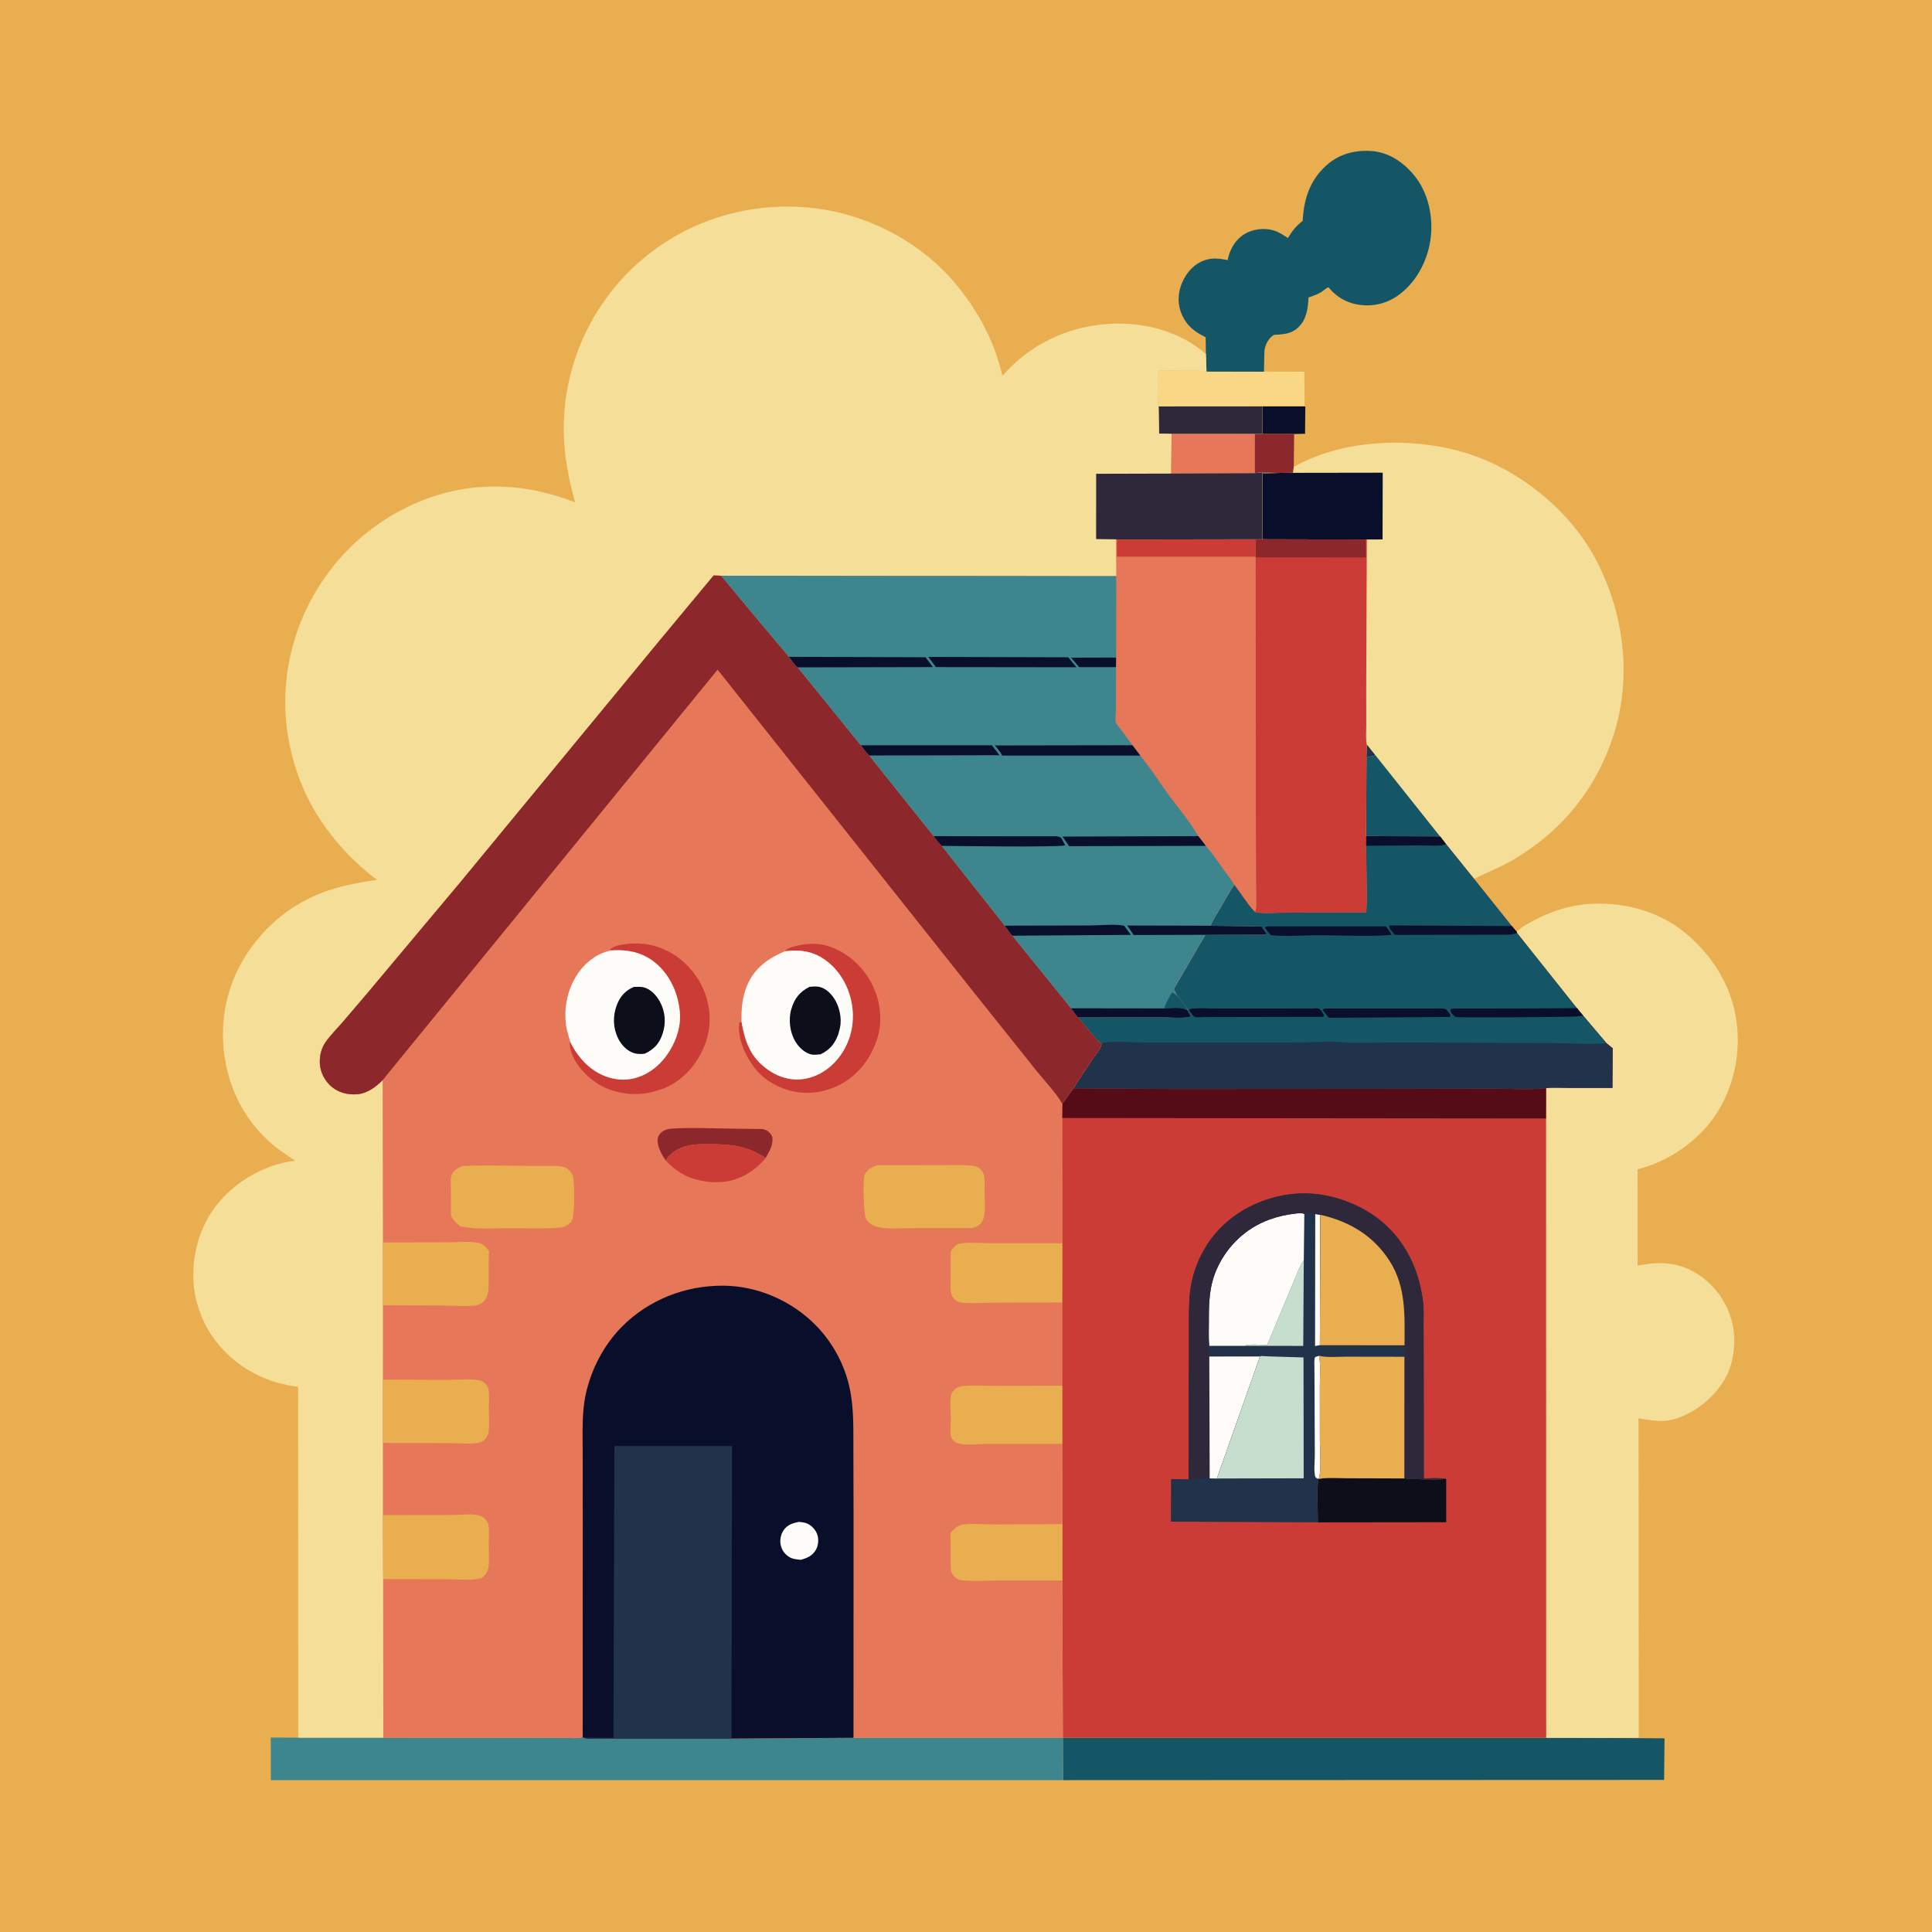 <svg version="1.1" xmlns="http://www.w3.org/2000/svg" style="display: block;" viewBox="0 0 2048 2048" width="1024" height="1024">
<path transform="translate(0,0)" fill="rgb(233,174,80)" d="M 0 -0 L 2048 0 L 2048 2048 L -0 2048 L 0 -0 z"/>
<path transform="translate(0,0)" fill="rgb(9,15,43)" d="M 1337.95 430.925 L 1383.69 430.908 L 1383.41 459.825 L 1371.85 460.044 L 1338.08 459.969 L 1337.95 430.925 z"/>
<path transform="translate(0,0)" fill="rgb(140,40,44)" d="M 1338.08 459.969 L 1371.85 460.044 L 1371.46 494.892 L 1370.74 501.232 L 1354.82 501.393 C 1347.34 501.402 1337.37 500.133 1330.2 501.651 L 1330.24 460.054 L 1338.08 459.969 z"/>
<path transform="translate(0,0)" fill="rgb(250,215,132)" d="M 1228.08 430.827 C 1226.88 427.399 1227.8 423.732 1227.82 420.165 L 1227.78 392.726 L 1260.02 392.996 C 1266.32 393.013 1272.74 392.663 1278.94 393.894 L 1339.05 394.023 L 1339.83 393.886 L 1382.67 393.979 L 1382.92 430.004 L 1338.32 430.1 L 1324.49 430.776 L 1337.95 430.925 L 1338.08 459.969 L 1330.24 460.054 L 1241.93 459.968 L 1228.66 459.609 L 1228.19 431.965 L 1228.08 430.827 z"/>
<path transform="translate(0,0)" fill="rgb(47,40,58)" d="M 1324.49 430.776 L 1337.95 430.925 L 1338.08 459.969 L 1330.24 460.054 L 1241.93 459.968 L 1228.66 459.609 L 1228.19 431.965 L 1228.08 430.827 L 1324.49 430.776 z"/>
<path transform="translate(0,0)" fill="rgb(21,86,102)" d="M 1638.95 1842.14 L 1698.91 1842.32 L 1764.48 1842.69 L 1764.02 1886.79 L 1126.89 1887.03 L 1126.67 1842.06 L 1638.95 1842.14 z"/>
<path transform="translate(0,0)" fill="rgb(21,86,102)" d="M 1278.32 375.314 L 1278.05 357.505 C 1265.32 351.329 1256.48 343.995 1251.61 330.328 C 1247.67 319.235 1249.14 307.221 1254.37 296.839 C 1259.12 287.421 1266.67 279.377 1276.84 275.89 C 1285.21 273.019 1292.87 274.052 1301.33 275.678 L 1301.65 274.243 C 1304.08 263.741 1309.54 254.12 1318.94 248.292 C 1327.56 242.944 1339.63 241.274 1349.45 244.076 C 1355.28 245.739 1360.3 248.918 1365.21 252.366 C 1369.63 245.079 1373.96 239.301 1380.88 234.173 C 1382.11 211.008 1388.4 191.032 1406.15 175.2 C 1419.66 163.157 1436.22 158.832 1454 160.104 C 1472.1 161.399 1487.31 171.772 1498.65 185.339 C 1513.68 203.318 1519.26 228.385 1516.69 251.282 C 1514.13 274.118 1502.94 296.837 1484.73 311.163 C 1472.38 320.887 1457.6 325.203 1441.96 323.253 C 1430.62 321.839 1420.7 317.259 1412.58 309.232 C 1411.42 308.094 1408.32 304.581 1408.06 304.633 C 1406.25 305.008 1401.94 308.921 1400 310.014 C 1395.96 312.295 1391.45 313.82 1387.08 315.337 C 1386.55 326.592 1385.11 338.468 1376.49 346.743 C 1370.03 352.941 1364.01 353.915 1355.5 354.703 C 1354.56 354.789 1350.87 354.755 1350.18 355.164 C 1344.47 358.537 1340.68 366.253 1340.32 372.559 L 1339.83 393.886 L 1339.05 394.023 L 1278.94 393.894 L 1278.32 375.314 z"/>
<path transform="translate(0,0)" fill="rgb(62,134,142)" d="M 406.335 1842.01 L 554.938 1842.1 L 598.948 1842.19 C 604.514 1842.19 612.454 1843.27 617.654 1841.23 L 618.207 1841.99 C 622.611 1843.63 628.101 1842.97 632.768 1842.96 L 662.084 1842.92 L 775.415 1842.95 L 904.743 1842.13 L 1126.67 1842.06 L 1126.89 1887.03 L 287.1 1887.05 L 287.011 1841.86 L 316.099 1841.99 L 406.335 1842.01 z"/>
<path transform="translate(0,0)" fill="rgb(244,222,152)" d="M 1607.74 987.721 C 1611.76 983.426 1616.84 980.788 1621.9 977.909 C 1641.85 966.553 1664.94 958.963 1688 958.044 C 1727.19 956.483 1764.8 968.044 1793.73 995.292 C 1823.06 1022.92 1840.95 1057.44 1842.06 1098.4 C 1843.05 1134.87 1830.65 1171.85 1805.25 1198.58 C 1786.71 1218.1 1762.18 1233.01 1735.93 1239.45 L 1736 1341.7 C 1758.69 1336.84 1779.85 1337.71 1799.93 1350.83 C 1817 1361.98 1829.32 1378.48 1835.05 1398 L 1835.54 1399.66 C 1841 1418.44 1838.69 1443.61 1829.01 1460.79 C 1817.39 1481.41 1796.02 1498.87 1772.92 1504.82 C 1760.3 1508.07 1749.41 1505.25 1736.94 1503.44 L 1737.14 1842.11 L 1698.91 1842.32 L 1638.95 1842.14 L 1638.82 1185.63 L 1638.9 1153.47 C 1646.68 1152.58 1655.25 1153.26 1663.13 1153.26 L 1709.28 1153.26 L 1709.55 1111.2 L 1702.84 1105.77 L 1678.32 1076.85 L 1671.38 1068.47 L 1608.13 989.017 L 1607.74 987.721 z"/>
<path transform="translate(0,0)" fill="rgb(244,222,152)" d="M 1371.46 494.892 C 1423.11 465.805 1493.45 463.003 1549.71 478.94 C 1606.78 495.109 1661.38 538.033 1690 590.082 C 1720.42 645.437 1730.09 713.462 1711.89 774.436 C 1693.11 837.374 1652.66 885.58 1594.94 916.484 L 1562.49 931.545 L 1532.87 894.808 L 1526.64 886.821 L 1448.17 886.243 L 1448.18 896.559 L 1449.13 953.346 L 1448.34 967.25 L 1362.53 967.521 C 1352.73 967.498 1340.04 968.948 1330.54 966.882 L 1329.81 966.313 C 1321.84 957.968 1315.55 947.162 1308.42 938.002 C 1305.12 932.147 1300.35 926.405 1296.42 920.896 C 1290.58 912.693 1284.92 904.253 1278.28 896.666 L 1270.21 886.294 C 1261.6 871.229 1249.46 857.129 1239.18 843.079 C 1228.97 829.124 1219.65 814.376 1208.74 800.962 L 1200.45 789.967 L 1187.46 772.298 C 1186.4 770.859 1183.27 767.534 1182.8 765.989 C 1181.97 763.292 1182.93 755.973 1182.94 752.895 L 1183 707.159 L 1183.05 697.02 L 1183.29 610.769 L 1183.07 571.695 L 1183.99 571.903 L 1331.28 571.666 L 1338.03 571.654 L 1338.08 501.68 L 1354.82 501.393 L 1370.74 501.232 L 1371.46 494.892 z"/>
<path transform="translate(0,0)" fill="rgb(32,51,74)" d="M 1448.8 789.11 L 1458.03 800.648 L 1448.5 802.889 L 1448.8 789.11 z"/>
<path transform="translate(0,0)" fill="rgb(21,86,102)" d="M 1458.03 800.648 L 1526.64 886.821 L 1448.17 886.243 L 1448.5 802.889 L 1458.03 800.648 z"/>
<path transform="translate(0,0)" fill="rgb(9,15,43)" d="M 1370.74 501.232 L 1465.73 501.089 L 1465.57 571.818 L 1448.87 571.864 L 1447.84 571.928 L 1338.03 571.654 L 1338.08 501.68 L 1354.82 501.393 L 1370.74 501.232 z"/>
<path transform="translate(0,0)" fill="rgb(202,60,53)" d="M 1331.28 571.666 L 1338.03 571.654 L 1447.84 571.928 L 1448.87 571.864 L 1448.23 730.514 L 1448.28 768.897 C 1448.3 775.441 1447.6 782.723 1448.8 789.11 L 1448.5 802.889 L 1448.17 886.243 L 1448.18 896.559 L 1449.13 953.346 L 1448.34 967.25 L 1362.53 967.521 C 1352.73 967.498 1340.04 968.948 1330.54 966.882 L 1329.81 966.313 C 1321.84 957.968 1315.55 947.162 1308.42 938.002 C 1305.12 932.147 1300.35 926.405 1296.42 920.896 C 1290.58 912.693 1284.92 904.253 1278.28 896.666 L 1270.21 886.294 C 1261.6 871.229 1249.46 857.129 1239.18 843.079 C 1228.97 829.124 1219.65 814.376 1208.74 800.962 L 1200.45 789.967 L 1187.46 772.298 C 1186.4 770.859 1183.27 767.534 1182.8 765.989 C 1181.97 763.292 1182.93 755.973 1182.94 752.895 L 1183 707.159 L 1183.05 697.02 L 1183.29 610.769 L 1183.07 571.695 L 1183.99 571.903 L 1331.28 571.666 z"/>
<path transform="translate(0,0)" fill="rgb(140,40,44)" d="M 1331.28 571.666 L 1338.03 571.654 L 1447.84 571.928 L 1447.96 590.917 L 1331.08 590.829 L 1330.96 590.126 L 1331.28 571.666 z"/>
<path transform="translate(0,0)" fill="rgb(230,120,89)" d="M 1183.99 571.903 L 1331.28 571.666 L 1330.96 590.126 L 1331.08 590.829 L 1331.21 859.315 L 1331.53 929.403 L 1331.73 952.502 C 1331.77 957.439 1332.23 962.173 1330.54 966.882 L 1329.81 966.313 C 1321.84 957.968 1315.55 947.162 1308.42 938.002 C 1305.12 932.147 1300.35 926.405 1296.42 920.896 C 1290.58 912.693 1284.92 904.253 1278.28 896.666 L 1270.21 886.294 C 1261.6 871.229 1249.46 857.129 1239.18 843.079 C 1228.97 829.124 1219.65 814.376 1208.74 800.962 L 1200.45 789.967 L 1187.46 772.298 C 1186.4 770.859 1183.27 767.534 1182.8 765.989 C 1181.97 763.292 1182.93 755.973 1182.94 752.895 L 1183 707.159 L 1183.05 697.02 L 1183.29 610.769 L 1183.07 571.695 L 1183.99 571.903 z"/>
<path transform="translate(0,0)" fill="rgb(202,60,53)" d="M 1183.99 571.903 L 1331.28 571.666 L 1330.96 590.126 L 1183.91 590.1 L 1183.99 571.903 z"/>
<path transform="translate(0,0)" fill="rgb(244,222,152)" d="M 316.099 1841.99 L 316.025 1470.05 C 300.886 1468.23 286.737 1464.39 273.019 1457.64 C 244.483 1443.61 221.453 1419.45 211.237 1389 L 210.652 1387.21 C 208.225 1379.92 206.522 1372.58 205.665 1364.94 C 202.171 1333.8 210.595 1301.05 230.318 1276.5 C 250.081 1251.9 281.319 1234.1 312.797 1230.38 L 297.449 1219.93 C 264.732 1196.19 244.491 1161.22 238.263 1121.48 C 231.733 1079.81 241.569 1038.18 266.469 1004.11 C 287.394 975.475 315.434 954.595 349.261 943.5 C 365.664 938.12 382.528 935.252 399.535 932.621 C 367.443 908.396 339.692 875.984 323.055 839.188 C 297.76 783.243 295.527 720.495 317.376 663.031 C 339.158 605.744 382.828 559.042 438.923 534.149 C 495.071 509.233 552.889 510.495 609.617 532.464 C 600.509 499.594 595.53 468.724 598.427 434.531 C 603.7 372.297 633.995 313.895 682.078 273.892 C 731.491 232.782 793.899 214.14 857.713 220.102 C 917.175 225.658 976.102 255.803 1014.11 302.207 C 1037.31 330.525 1054.43 362.544 1062.61 398.381 C 1091.41 365.245 1131.66 345.959 1175.5 343.308 C 1211.93 341.106 1250.55 350.741 1278.32 375.314 L 1278.94 393.894 C 1272.74 392.663 1266.32 393.013 1260.02 392.996 L 1227.78 392.726 L 1227.82 420.165 C 1227.8 423.732 1226.88 427.399 1228.08 430.827 L 1228.19 431.965 L 1228.66 459.609 L 1241.93 459.968 L 1330.24 460.054 L 1330.2 501.651 C 1337.37 500.133 1347.34 501.402 1354.82 501.393 L 1338.08 501.68 L 1338.03 571.654 L 1331.28 571.666 L 1183.99 571.903 L 1183.07 571.695 L 1183.29 610.769 L 764.437 610.293 L 756.5 610.014 L 698.86 679.391 L 487.605 935.648 L 389.027 1053.27 L 362.569 1084.26 C 356.656 1090.99 350.015 1097.63 344.914 1104.98 C 340.477 1111.38 338.624 1119.69 339.052 1127.42 C 339.553 1136.48 344.089 1145.44 350.863 1151.42 C 358.768 1158.4 369.143 1160.91 379.469 1159.87 C 389.694 1158.85 398.693 1151.98 405.694 1144.91 L 406.009 1317.04 L 406.038 1383.65 L 405.983 1462.45 L 405.959 1529.56 L 405.985 1606.02 L 406.194 1673.92 L 406.335 1842.01 L 316.099 1841.99 z"/>
<path transform="translate(0,0)" fill="rgb(47,40,58)" d="M 1241.93 459.968 L 1330.24 460.054 L 1330.2 501.651 C 1337.37 500.133 1347.34 501.402 1354.82 501.393 L 1338.08 501.68 L 1338.03 571.654 L 1331.28 571.666 L 1183.99 571.903 L 1183.07 571.695 L 1161.93 571.44 L 1161.98 502.229 L 1241.69 502.027 L 1241.93 459.968 z"/>
<path transform="translate(0,0)" fill="rgb(230,120,89)" d="M 1241.93 459.968 L 1330.24 460.054 L 1330.2 501.651 L 1241.69 502.027 L 1241.93 459.968 z"/>
<path transform="translate(0,0)" fill="rgb(202,60,53)" d="M 1448.17 886.243 L 1526.64 886.821 L 1532.87 894.808 L 1562.49 931.545 L 1602.55 981.635 L 1607.74 987.721 L 1608.13 989.017 L 1671.38 1068.47 L 1678.32 1076.85 L 1702.84 1105.77 L 1709.55 1111.2 L 1709.28 1153.26 L 1663.13 1153.26 C 1655.25 1153.26 1646.68 1152.58 1638.9 1153.47 L 1638.82 1185.63 L 1638.95 1842.14 L 1126.67 1842.06 L 1126.08 1675.29 L 1126.14 1615.68 L 1125.98 1530.59 L 1125.94 1468.86 L 1125.91 1380.67 L 1126.03 1317.91 L 1125.88 1185.13 L 1126.01 1170.02 L 1137.83 1153.68 L 1157.88 1123 C 1161.12 1118.21 1166.81 1112.12 1167.75 1106.52 C 1164.08 1104.26 1161.4 1100.51 1158.6 1097.27 L 1142.88 1078.42 L 1230.27 1078.23 C 1239.5 1078.21 1253.76 1080.08 1262.44 1077.5 L 1260.58 1074.49 L 1258.83 1071.16 C 1258.43 1068.07 1257.27 1067.44 1255.49 1065 L 1252.49 1061 C 1250.98 1058.93 1249.98 1057.4 1247.95 1055.75 L 1244.27 1048.5 L 1277.72 990.954 L 1342 990.756 L 1342.51 989.5 L 1337.33 982.218 L 1284.12 981.428 L 1283.1 981.296 C 1286.13 974.471 1290.55 967.762 1294.33 961.304 C 1298.88 953.52 1303.18 945.342 1308.42 938.002 C 1315.55 947.162 1321.84 957.968 1329.81 966.313 L 1330.54 966.882 C 1340.04 968.948 1352.73 967.498 1362.53 967.521 L 1448.34 967.25 L 1449.13 953.346 L 1448.18 896.559 L 1448.17 886.243 z"/>
<path transform="translate(0,0)" fill="rgb(12,14,25)" d="M 1397.66 1567.72 C 1407.79 1565.89 1419.51 1567 1429.83 1567.02 L 1488.87 1567.2 C 1503.17 1567.76 1518.85 1569.25 1533.01 1567.74 L 1533.02 1613.6 L 1397.09 1613.75 C 1397.03 1599.01 1395.37 1582.19 1397.66 1567.72 z"/>
<path transform="translate(0,0)" fill="rgb(86,12,22)" d="M 1126.01 1170.02 L 1137.83 1153.68 L 1244.44 1154.38 L 1465.95 1154.23 L 1582.5 1154.01 C 1600.92 1153.98 1620.7 1155.56 1638.9 1153.47 L 1638.82 1185.63 L 1125.88 1185.13 L 1126.01 1170.02 z"/>
<path transform="translate(0,0)" fill="rgb(32,51,74)" d="M 1671.38 1068.47 L 1678.32 1076.85 L 1702.84 1105.77 L 1709.55 1111.2 L 1709.28 1153.26 L 1663.13 1153.26 C 1655.25 1153.26 1646.68 1152.58 1638.9 1153.47 C 1620.7 1155.56 1600.92 1153.98 1582.5 1154.01 L 1465.95 1154.23 L 1244.44 1154.38 L 1137.83 1153.68 L 1157.88 1123 C 1161.12 1118.21 1166.81 1112.12 1167.75 1106.52 C 1164.08 1104.26 1161.4 1100.51 1158.6 1097.27 L 1142.88 1078.42 L 1230.27 1078.23 C 1239.5 1078.21 1253.76 1080.08 1262.44 1077.5 L 1260.58 1074.49 L 1261.14 1072.4 C 1260.54 1070.73 1260.68 1071.69 1261.1 1069.5 L 1262.18 1069.29 C 1272.23 1067.85 1284.04 1069.02 1294.24 1069.01 L 1367.5 1068.92 L 1389.85 1068.88 C 1391.63 1068.87 1395.94 1068.35 1397.5 1068.86 C 1398.64 1069.24 1399.43 1070.29 1400.4 1071 L 1401.74 1070.35 C 1402.98 1069.53 1404.01 1069.01 1405.54 1068.95 L 1488.09 1069.01 L 1516.67 1069.02 C 1521.45 1069.02 1526.92 1068.48 1531.63 1069.28 C 1533.63 1069.62 1536.37 1074 1537.52 1075.61 L 1537.96 1073.42 L 1537.4 1069.5 C 1542.11 1068.58 1547.37 1069.01 1552.19 1069.01 L 1578.67 1068.97 L 1671.38 1068.47 z"/>
<path transform="translate(0,0)" fill="rgb(21,86,102)" d="M 1671.38 1068.47 L 1678.32 1076.85 L 1702.84 1105.77 C 1686.54 1107.64 1668.46 1105.88 1652 1105.81 L 1541.36 1105.24 L 1463.78 1105.22 C 1450.55 1105.23 1436.65 1106.07 1423.5 1104.85 C 1410.34 1103.63 1395.65 1104.92 1382.37 1104.95 L 1291 1105.06 L 1207.2 1104.96 C 1195.77 1104.96 1182.78 1103.71 1171.5 1105.03 C 1169.89 1105.22 1169.03 1105.63 1167.75 1106.52 C 1164.08 1104.26 1161.4 1100.51 1158.6 1097.27 L 1142.88 1078.42 L 1230.27 1078.23 C 1239.5 1078.21 1253.76 1080.08 1262.44 1077.5 L 1260.58 1074.49 L 1261.14 1072.4 C 1260.54 1070.73 1260.68 1071.69 1261.1 1069.5 L 1262.18 1069.29 C 1272.23 1067.85 1284.04 1069.02 1294.24 1069.01 L 1367.5 1068.92 L 1389.85 1068.88 C 1391.63 1068.87 1395.94 1068.35 1397.5 1068.86 C 1398.64 1069.24 1399.43 1070.29 1400.4 1071 L 1401.74 1070.35 C 1402.98 1069.53 1404.01 1069.01 1405.54 1068.95 L 1488.09 1069.01 L 1516.67 1069.02 C 1521.45 1069.02 1526.92 1068.48 1531.63 1069.28 C 1533.63 1069.62 1536.37 1074 1537.52 1075.61 L 1537.96 1073.42 L 1537.4 1069.5 C 1542.11 1068.58 1547.37 1069.01 1552.19 1069.01 L 1578.67 1068.97 L 1671.38 1068.47 z"/>
<path transform="translate(0,0)" fill="rgb(9,15,43)" d="M 1671.38 1068.47 L 1678.32 1076.85 L 1667.8 1077.68 C 1656.85 1078.17 1544.55 1078.91 1543 1078.04 C 1541.36 1077.11 1539.41 1074.75 1537.96 1073.42 L 1537.4 1069.5 C 1542.11 1068.58 1547.37 1069.01 1552.19 1069.01 L 1578.67 1068.97 L 1671.38 1068.47 z"/>
<path transform="translate(0,0)" fill="rgb(9,15,43)" d="M 1401.74 1070.35 C 1402.98 1069.53 1404.01 1069.01 1405.54 1068.95 L 1488.09 1069.01 L 1516.67 1069.02 C 1521.45 1069.02 1526.92 1068.48 1531.63 1069.28 C 1533.63 1069.62 1536.37 1074 1537.52 1075.61 C 1537.51 1076.89 1537.58 1076.07 1537 1078.03 L 1408.69 1078.91 L 1401.74 1070.35 z"/>
<path transform="translate(0,0)" fill="rgb(9,15,43)" d="M 1261.14 1072.4 C 1260.54 1070.73 1260.68 1071.69 1261.1 1069.5 L 1262.18 1069.29 C 1272.23 1067.85 1284.04 1069.02 1294.24 1069.01 L 1367.5 1068.92 L 1389.85 1068.88 C 1391.63 1068.87 1395.94 1068.35 1397.5 1068.86 C 1398.64 1069.24 1399.43 1070.29 1400.4 1071 L 1403.62 1076.5 L 1402.5 1077.92 L 1296.55 1078.12 L 1275.76 1078.17 C 1273.43 1078.17 1269.17 1078.74 1267 1078.18 C 1266.61 1078.07 1264.66 1076.68 1264.49 1076.5 L 1263.09 1074.2 L 1261.14 1072.4 z"/>
<path transform="translate(0,0)" fill="rgb(21,86,102)" d="M 1448.17 886.243 L 1526.64 886.821 L 1532.87 894.808 L 1562.49 931.545 L 1602.55 981.635 L 1607.74 987.721 L 1608.13 989.017 L 1671.38 1068.47 L 1578.67 1068.97 L 1552.19 1069.01 C 1547.37 1069.01 1542.11 1068.58 1537.4 1069.5 L 1537.96 1073.42 L 1537.52 1075.61 C 1536.37 1074 1533.63 1069.62 1531.63 1069.28 C 1526.92 1068.48 1521.45 1069.02 1516.67 1069.02 L 1488.09 1069.01 L 1405.54 1068.95 C 1404.01 1069.01 1402.98 1069.53 1401.74 1070.35 L 1400.4 1071 C 1399.43 1070.29 1398.64 1069.24 1397.5 1068.86 C 1395.94 1068.35 1391.63 1068.87 1389.85 1068.88 L 1367.5 1068.92 L 1294.24 1069.01 C 1284.04 1069.02 1272.23 1067.85 1262.18 1069.29 L 1261.1 1069.5 C 1260.68 1071.69 1260.54 1070.73 1261.14 1072.4 L 1260.58 1074.49 L 1258.83 1071.16 C 1258.43 1068.07 1257.27 1067.44 1255.49 1065 L 1252.49 1061 C 1250.98 1058.93 1249.98 1057.4 1247.95 1055.75 L 1244.27 1048.5 L 1277.72 990.954 L 1342 990.756 L 1342.51 989.5 L 1337.33 982.218 L 1284.12 981.428 L 1283.1 981.296 C 1286.13 974.471 1290.55 967.762 1294.33 961.304 C 1298.88 953.52 1303.18 945.342 1308.42 938.002 C 1315.55 947.162 1321.84 957.968 1329.81 966.313 L 1330.54 966.882 C 1340.04 968.948 1352.73 967.498 1362.53 967.521 L 1448.34 967.25 L 1449.13 953.346 L 1448.18 896.559 L 1448.17 886.243 z"/>
<path transform="translate(0,0)" fill="rgb(9,15,43)" d="M 1448.17 886.243 L 1526.64 886.821 L 1532.87 894.808 C 1526.43 897.644 1514.94 896.095 1507.57 896.148 L 1448.18 896.559 L 1448.17 886.243 z"/>
<path transform="translate(0,0)" fill="rgb(9,15,43)" d="M 1340.69 982.859 C 1344.11 981.529 1348.58 982.017 1352.23 982.012 L 1376.98 981.99 L 1469.01 982.017 C 1470.94 984.698 1474.04 987.996 1475.03 991.088 C 1449.94 992.986 1423.8 991.376 1398.59 991.353 C 1381.86 991.339 1363.88 992.961 1347.27 991.345 C 1344.73 988.631 1342.61 986.042 1340.69 982.859 z"/>
<path transform="translate(0,0)" fill="rgb(9,15,43)" d="M 1608.13 989.017 C 1602.81 991.318 1597.13 990.754 1591.45 990.795 L 1563.68 990.892 L 1478.66 991.059 C 1476.68 988.594 1472.93 985.115 1472.44 982 L 1473.5 980.997 L 1602.55 981.635 L 1607.74 987.721 L 1608.13 989.017 z"/>
<path transform="translate(0,0)" fill="rgb(32,51,74)" d="M 1260.03 1568.05 L 1260.27 1445.25 L 1260.33 1398.81 C 1260.43 1385.21 1260.35 1371.48 1263.39 1358.16 C 1268.36 1336.36 1279.19 1316.04 1295.1 1300.32 C 1317.93 1277.78 1351.28 1264.86 1383.31 1265.07 C 1415.61 1265.28 1450.77 1279.55 1473.31 1302.88 C 1493.94 1324.24 1504.78 1350.65 1508.45 1379.78 C 1509.42 1387.42 1509.01 1395.32 1509.03 1403.01 L 1509.14 1441.15 L 1509.27 1567.17 C 1516.82 1567.19 1525.65 1566.31 1533.01 1567.74 C 1518.85 1569.25 1503.17 1567.76 1488.87 1567.2 L 1429.83 1567.02 C 1419.51 1567 1407.79 1565.89 1397.66 1567.72 C 1395.37 1582.19 1397.03 1599.01 1397.09 1613.75 L 1241.22 1613 L 1241.42 1567.9 L 1260.03 1568.05 z"/>
<path transform="translate(0,0)" fill="rgb(253,252,248)" d="M 1397.66 1567.72 C 1396.57 1567.22 1395.06 1566.91 1394.46 1565.78 C 1392.41 1561.88 1393.79 1548.01 1393.76 1542.93 L 1393.45 1468.39 L 1393.34 1448.52 C 1393.32 1445.23 1392.85 1441.59 1394.1 1438.5 L 1398.3 1437.22 C 1400.08 1447.32 1399.06 1458.87 1399.07 1469.15 L 1399.1 1526.51 C 1399.09 1534.45 1401.08 1561.47 1397.66 1567.72 z"/>
<path transform="translate(0,0)" fill="rgb(253,252,248)" d="M 1394.22 1286.92 L 1399.67 1287.77 L 1399.13 1426.02 L 1394.02 1426.95 L 1394.22 1286.92 z"/>
<path transform="translate(0,0)" fill="rgb(198,222,206)" d="M 1319.25 1426.65 C 1322.43 1424.32 1338.45 1425.72 1343.22 1425.69 L 1370.73 1360.07 C 1374.26 1352.13 1377.06 1343.04 1382.07 1335.93 L 1381.5 1426.7 L 1319.25 1426.65 z"/>
<path transform="translate(0,0)" fill="rgb(198,222,206)" d="M 1336.59 1437.44 L 1348.16 1437.93 L 1381.77 1438.93 L 1381.97 1567.06 L 1301.48 1567.24 L 1289.91 1567.28 L 1335.6 1437.9 L 1336.59 1437.44 z"/>
<path transform="translate(0,0)" fill="rgb(253,252,248)" d="M 1281.77 1426.64 C 1281.08 1418.05 1281.47 1409.11 1281.45 1400.48 C 1281.4 1380.25 1281.78 1362.75 1290.41 1344.01 C 1301.28 1320.42 1320.82 1301.95 1345.26 1292.93 C 1354.23 1289.62 1363.58 1287.5 1373.08 1286.48 C 1376.29 1286.13 1379.62 1285.47 1382.65 1286.86 L 1382.07 1335.93 C 1377.06 1343.04 1374.26 1352.13 1370.73 1360.07 L 1343.22 1425.69 C 1338.45 1425.72 1322.43 1424.32 1319.25 1426.65 L 1281.77 1426.64 z"/>
<path transform="translate(0,0)" fill="rgb(233,174,80)" d="M 1398.3 1437.22 C 1406.96 1439.27 1417.93 1438.12 1426.89 1438.14 L 1488.94 1438.23 L 1488.87 1567.2 L 1429.83 1567.02 C 1419.51 1567 1407.79 1565.89 1397.66 1567.72 C 1401.08 1561.47 1399.09 1534.45 1399.1 1526.51 L 1399.07 1469.15 C 1399.06 1458.87 1400.08 1447.32 1398.3 1437.22 z"/>
<path transform="translate(0,0)" fill="rgb(47,40,58)" d="M 1260.03 1568.05 L 1260.27 1445.25 L 1260.33 1398.81 C 1260.43 1385.21 1260.35 1371.48 1263.39 1358.16 C 1268.36 1336.36 1279.19 1316.04 1295.1 1300.32 C 1317.93 1277.78 1351.28 1264.86 1383.31 1265.07 C 1415.61 1265.28 1450.77 1279.55 1473.31 1302.88 C 1493.94 1324.24 1504.78 1350.65 1508.45 1379.78 C 1509.42 1387.42 1509.01 1395.32 1509.03 1403.01 L 1509.14 1441.15 L 1509.27 1567.17 C 1516.82 1567.19 1525.65 1566.31 1533.01 1567.74 C 1518.85 1569.25 1503.17 1567.76 1488.87 1567.2 L 1488.94 1438.23 C 1489.13 1434.61 1489.94 1430.53 1488.5 1427.17 L 1394.02 1426.95 L 1399.13 1426.02 L 1399.67 1287.77 L 1394.22 1286.92 C 1391.01 1286.12 1385.7 1285.79 1382.65 1286.86 C 1379.62 1285.47 1376.29 1286.13 1373.08 1286.48 C 1363.58 1287.5 1354.23 1289.62 1345.26 1292.93 C 1320.82 1301.95 1301.28 1320.42 1290.41 1344.01 C 1281.78 1362.75 1281.4 1380.25 1281.45 1400.48 C 1281.47 1409.11 1281.08 1418.05 1281.77 1426.64 L 1281.54 1435.5 C 1282.02 1435.98 1282.34 1436.76 1283 1436.95 C 1285.54 1437.66 1290.9 1436.94 1293.68 1436.94 C 1307.41 1436.92 1323.1 1435.36 1336.59 1437.44 L 1335.6 1437.9 L 1289.91 1567.28 L 1282.32 1567.19 C 1275 1567.21 1267.22 1566.72 1260.03 1568.05 z"/>
<path transform="translate(0,0)" fill="rgb(253,252,248)" d="M 1282.32 1567.19 L 1281.9 1437.96 L 1335.6 1437.9 L 1289.91 1567.28 L 1282.32 1567.19 z"/>
<path transform="translate(0,0)" fill="rgb(233,174,80)" d="M 1399.67 1287.77 C 1430.22 1294.65 1455.84 1309.76 1473.02 1336.65 C 1490.73 1364.36 1488.94 1394.67 1488.85 1426.05 L 1399.13 1426.02 L 1399.67 1287.77 z"/>
<path transform="translate(0,0)" fill="rgb(230,120,89)" d="M 405.694 1144.91 C 398.693 1151.98 389.694 1158.85 379.469 1159.87 C 369.143 1160.91 358.768 1158.4 350.863 1151.42 C 344.089 1145.44 339.553 1136.48 339.052 1127.42 C 338.624 1119.69 340.477 1111.38 344.914 1104.98 C 350.015 1097.63 356.656 1090.99 362.569 1084.26 L 389.027 1053.27 L 487.605 935.648 L 698.86 679.391 L 756.5 610.014 L 764.437 610.293 L 1183.29 610.769 L 1183.05 697.02 L 1183 707.159 L 1182.94 752.895 C 1182.93 755.973 1181.97 763.292 1182.8 765.989 C 1183.27 767.534 1186.4 770.859 1187.46 772.298 L 1200.45 789.967 L 1208.74 800.962 C 1219.65 814.376 1228.97 829.124 1239.18 843.079 C 1249.46 857.129 1261.6 871.229 1270.21 886.294 L 1278.28 896.666 C 1284.92 904.253 1290.58 912.693 1296.42 920.896 C 1300.35 926.405 1305.12 932.147 1308.42 938.002 C 1303.18 945.342 1298.88 953.52 1294.33 961.304 C 1290.55 967.762 1286.13 974.471 1283.1 981.296 L 1284.12 981.428 L 1337.33 982.218 L 1342.51 989.5 L 1342 990.756 L 1277.72 990.954 L 1244.27 1048.5 L 1247.95 1055.75 C 1249.98 1057.4 1250.98 1058.93 1252.49 1061 L 1255.49 1065 C 1257.27 1067.44 1258.43 1068.07 1258.83 1071.16 L 1260.58 1074.49 L 1262.44 1077.5 C 1253.76 1080.08 1239.5 1078.21 1230.27 1078.23 L 1142.88 1078.42 L 1158.6 1097.27 C 1161.4 1100.51 1164.08 1104.26 1167.75 1106.52 C 1166.81 1112.12 1161.12 1118.21 1157.88 1123 L 1137.83 1153.68 L 1126.01 1170.02 L 1125.88 1185.13 L 1126.03 1317.91 L 1125.91 1380.67 L 1125.94 1468.86 L 1125.98 1530.59 L 1126.14 1615.68 L 1126.08 1675.29 L 1126.67 1842.06 L 904.743 1842.13 L 775.415 1842.95 L 662.084 1842.92 L 632.768 1842.96 C 628.101 1842.97 622.611 1843.63 618.207 1841.99 L 617.654 1841.23 C 612.454 1843.27 604.514 1842.19 598.948 1842.19 L 554.938 1842.1 L 406.335 1842.01 L 406.194 1673.92 L 405.985 1606.02 L 405.959 1529.56 L 405.983 1462.45 L 406.038 1383.65 L 406.009 1317.04 L 405.694 1144.91 z"/>
<path transform="translate(0,0)" fill="rgb(140,40,44)" d="M 705.649 1230.09 C 701.434 1224.19 696.088 1214.4 697.207 1206.93 C 697.727 1203.46 700.439 1200.46 703.381 1198.73 C 705.886 1197.25 708.742 1196.6 711.623 1196.41 C 734.462 1194.93 758.336 1196.33 781.269 1196.48 L 801.133 1196.72 C 803.925 1196.8 807.641 1196.47 810.258 1197.33 C 814.561 1198.75 816.688 1201.14 818.693 1205.07 C 819.865 1213.83 815.704 1220.22 811.555 1227.53 C 793.051 1215.32 777.352 1213.04 755.531 1212.91 C 748.188 1212.86 740.766 1212.54 733.5 1213.72 L 731.795 1213.98 C 721.82 1215.58 712.528 1220.25 706.609 1228.61 L 705.649 1230.09 z"/>
<path transform="translate(0,0)" fill="rgb(202,60,53)" d="M 705.649 1230.09 L 706.609 1228.61 C 712.528 1220.25 721.82 1215.58 731.795 1213.98 L 733.5 1213.72 C 740.766 1212.54 748.188 1212.86 755.531 1212.91 C 777.352 1213.04 793.051 1215.32 811.555 1227.53 C 800.518 1241.01 784.707 1250.96 767.086 1252.77 C 759.048 1253.6 750.372 1253.19 742.5 1251.39 L 740.663 1250.98 C 726.114 1247.64 715.821 1240.85 705.649 1230.09 z"/>
<path transform="translate(0,0)" fill="rgb(202,60,53)" d="M 832.206 1008.31 C 833.962 1005.45 836.98 1004.83 840 1003.85 C 851.62 1000.06 866.182 999.101 877.926 1002.9 C 898.475 1009.53 915.231 1024.69 924.7 1044 C 933.787 1062.53 936.021 1084.17 928.995 1103.81 C 921.711 1124.16 907.797 1141.64 888 1150.97 C 869.929 1159.49 849.497 1161.08 830.657 1153.95 C 825.283 1151.92 820.424 1149.55 815.603 1146.4 L 814.173 1145.47 C 799.231 1135.53 787.592 1115.89 784.19 1098.5 C 783.267 1093.78 782.967 1088.83 783.695 1084.08 L 785.997 1082.9 C 789.068 1100.87 793.655 1116.27 807.616 1128.83 C 818.885 1138.97 833.135 1145.33 848.5 1144.15 C 864.334 1142.93 878.528 1134.29 888.356 1122.08 C 900.633 1106.82 905.732 1088.18 903.633 1068.75 C 901.576 1049.72 892.201 1031.27 877.099 1019.35 C 863.314 1008.47 849.294 1006.29 832.206 1008.31 z"/>
<path transform="translate(0,0)" fill="rgb(202,60,53)" d="M 648.739 1007.43 L 646.5 1006.45 C 651.383 1002.62 656.461 1001.62 662.5 1000.88 C 676.583 999.162 688.993 1000.12 702.214 1005.68 L 703.817 1006.34 C 722.392 1014.16 738.299 1031 745.955 1049.5 C 754.441 1070.01 754.467 1091.22 745.5 1111.57 C 737.117 1130.59 721.911 1146.73 702.371 1154.26 L 693 1157.07 L 691.131 1157.58 C 673.097 1162.23 650.72 1159.28 634.801 1149.51 C 621.108 1141.1 607.708 1126.81 604.372 1110.59 C 603.892 1108.26 603.987 1106.36 604.308 1104.02 C 608.067 1112.24 613.398 1119.79 619.67 1126.27 C 630.327 1137.28 645.489 1144.6 661 1144.47 C 676.191 1144.34 690.396 1136.87 700.655 1126.01 C 712.898 1113.06 721.744 1093.37 720.791 1075.29 C 719.765 1055.81 711.671 1035.92 697.067 1022.69 C 683.101 1010.04 667.091 1006.32 648.739 1007.43 z"/>
<path transform="translate(0,0)" fill="rgb(233,174,80)" d="M 1126.08 1675.29 L 1057.2 1675.38 C 1044.8 1675.44 1031.31 1676.56 1019 1675.1 C 1016.41 1674.79 1014.23 1673.63 1012.35 1671.85 C 1008.49 1668.22 1007.88 1665.63 1007.75 1660.5 L 1007.73 1633.82 C 1007.73 1631.86 1007.16 1626.7 1007.75 1625.15 C 1008.11 1624.21 1010.45 1622.04 1011.16 1621.3 C 1013.6 1618.77 1016.79 1616.7 1020.34 1616.19 C 1030.6 1614.72 1042.97 1615.95 1053.49 1615.95 L 1126.14 1615.68 L 1126.08 1675.29 z"/>
<path transform="translate(0,0)" fill="rgb(233,174,80)" d="M 1125.98 1530.59 L 1045.5 1530.66 C 1037.59 1530.66 1021.2 1532.67 1014.11 1529.4 C 1011.57 1528.23 1008.51 1525.28 1008.03 1522.5 C 1007.08 1517.04 1007.89 1509.91 1007.88 1504.3 C 1007.88 1496.51 1006.54 1485.04 1008.5 1477.65 C 1008.81 1476.48 1010.67 1474.21 1011.5 1473.33 C 1013.67 1471.04 1016.92 1469.65 1020.03 1469.32 C 1031.93 1468.07 1045.03 1469.09 1057.04 1469.09 L 1125.94 1468.86 L 1125.98 1530.59 z"/>
<path transform="translate(0,0)" fill="rgb(233,174,80)" d="M 1125.91 1380.67 L 1052.27 1380.9 C 1041.67 1380.95 1029.8 1382.04 1019.32 1380.84 C 1016.63 1380.53 1014.02 1379.33 1012.03 1377.5 C 1006.11 1372.05 1007.8 1363.89 1007.73 1356.49 L 1007.79 1333.61 C 1007.84 1331.69 1007.48 1327.89 1008.07 1326.12 C 1008.57 1324.63 1010.72 1322.62 1011.86 1321.52 C 1013.53 1319.91 1015.11 1318.53 1017.48 1318.17 C 1028.37 1316.51 1041.67 1317.93 1052.78 1317.96 L 1126.03 1317.91 L 1125.91 1380.67 z"/>
<path transform="translate(0,0)" fill="rgb(233,174,80)" d="M 406.009 1317.04 L 474.997 1316.9 C 484.917 1316.89 496.776 1315.67 506.5 1317.33 C 508.906 1317.74 511.716 1319.05 513.5 1320.73 C 514.495 1321.67 517.622 1324.52 518.046 1325.71 C 518.652 1327.4 518.075 1332.27 518.08 1334.23 L 518.051 1360.26 C 517.973 1367.43 517.86 1374.58 512.361 1379.97 C 510.074 1382.2 507.677 1383.21 504.538 1383.68 C 494.534 1385.18 482.972 1384.01 472.81 1383.98 L 406.038 1383.65 L 406.009 1317.04 z"/>
<path transform="translate(0,0)" fill="rgb(233,174,80)" d="M 405.983 1462.45 L 473.841 1462.71 C 484.502 1462.69 497.157 1461.36 507.621 1463.09 C 510.497 1463.56 512.681 1464.8 514.629 1466.96 C 515.856 1468.33 517.196 1470.17 517.655 1471.97 C 519.049 1477.45 518.183 1485.29 518.168 1490.99 C 518.146 1499.5 518.858 1508.55 518.037 1517 C 517.649 1521 515.674 1524.64 512.548 1527.17 C 506.703 1531.91 488.761 1529.84 481.191 1529.82 L 405.959 1529.56 L 405.983 1462.45 z"/>
<path transform="translate(0,0)" fill="rgb(233,174,80)" d="M 405.985 1606.02 L 479.74 1605.93 C 487.718 1605.93 499.691 1604.35 507.295 1606.22 C 510.152 1606.92 512.35 1608.2 514.352 1610.34 C 515.773 1611.86 517.126 1613.74 517.609 1615.8 C 518.899 1621.31 518.126 1628.77 518.098 1634.47 C 518.057 1643.01 518.736 1652.02 517.924 1660.5 C 517.394 1666.03 514.59 1669.51 510.5 1672.95 C 499.909 1675.79 485.574 1674.04 474.561 1674.03 L 406.194 1673.92 L 405.985 1606.02 z"/>
<path transform="translate(0,0)" fill="rgb(233,174,80)" d="M 930.067 1235.19 L 999.047 1235.15 C 1008.8 1235.17 1019.03 1234.58 1028.72 1235.5 C 1031.18 1235.73 1034.34 1235.95 1036.5 1237.26 C 1039.49 1239.07 1042.08 1242.11 1042.95 1245.53 C 1044.31 1250.94 1043.69 1257.44 1043.7 1262.99 C 1043.71 1271.73 1045.63 1287.6 1040.95 1295.23 C 1038.42 1299.35 1034.59 1300.68 1030.15 1301.88 L 969.806 1301.86 C 957.577 1301.83 942.911 1303.29 930.989 1300.85 C 925.901 1299.8 920.607 1296.54 917.99 1291.96 C 915.46 1287.52 914.547 1250.52 916.462 1245.75 C 918.992 1239.45 924.079 1237.39 930.067 1235.19 z"/>
<path transform="translate(0,0)" fill="rgb(233,174,80)" d="M 489.952 1236.08 C 512.779 1234.8 536.121 1235.81 558.998 1235.87 L 583.209 1235.96 C 587.932 1235.98 593.265 1235.66 597.826 1237.06 C 601.823 1238.28 605.6 1242.33 607.18 1246.15 C 609.236 1251.11 609.21 1287.96 606.48 1293.38 C 604.441 1297.43 600.608 1299.43 596.58 1301.01 C 578.364 1302.92 559.382 1301.95 541.058 1301.95 C 523.794 1301.96 504.826 1303.52 487.903 1300.07 C 484.484 1297.15 481.515 1294.5 479.174 1290.58 C 477.477 1287.74 478.039 1284.29 478.016 1281.08 L 477.94 1258.76 C 477.947 1255.29 477.319 1249.94 478.361 1246.7 C 480.28 1240.74 484.586 1238.58 489.952 1236.08 z"/>
<path transform="translate(0,0)" fill="rgb(253,252,248)" d="M 832.206 1008.31 C 849.294 1006.29 863.314 1008.47 877.099 1019.35 C 892.201 1031.27 901.576 1049.72 903.633 1068.75 C 905.732 1088.18 900.633 1106.82 888.356 1122.08 C 878.528 1134.29 864.334 1142.93 848.5 1144.15 C 833.135 1145.33 818.885 1138.97 807.616 1128.83 C 793.655 1116.27 789.068 1100.87 785.997 1082.9 C 785.788 1069.9 786.661 1057.68 791.58 1045.51 C 799.312 1026.39 813.86 1016.08 832.206 1008.31 z"/>
<path transform="translate(0,0)" fill="rgb(12,14,25)" d="M 857.927 1046.16 C 861.197 1045.75 864.737 1045.43 868 1046.03 C 874.574 1047.23 880.207 1052.46 883.854 1057.8 C 889.699 1066.37 892.613 1078.98 890.434 1089.22 L 890.142 1090.5 L 888.581 1096.5 C 884.955 1106.45 879.514 1113.02 869.829 1117.58 C 866.623 1117.9 863.063 1118.47 859.885 1117.74 C 853.138 1116.21 846.843 1110.19 843.357 1104.47 C 837.279 1094.48 835.536 1080.87 838.837 1069.69 C 842.159 1058.43 847.571 1051.54 857.927 1046.16 z"/>
<path transform="translate(0,0)" fill="rgb(253,252,248)" d="M 648.739 1007.43 C 667.091 1006.32 683.101 1010.04 697.067 1022.69 C 711.671 1035.92 719.765 1055.81 720.791 1075.29 C 721.744 1093.37 712.898 1113.06 700.655 1126.01 C 690.396 1136.87 676.191 1144.34 661 1144.47 C 645.489 1144.6 630.327 1137.28 619.67 1126.27 C 613.398 1119.79 608.067 1112.24 604.308 1104.02 C 602.965 1098.45 601.024 1093.41 600.179 1087.69 C 597.144 1067.12 602.112 1045.8 614.631 1029.11 C 622.504 1018.61 635.52 1009.3 648.739 1007.43 z"/>
<path transform="translate(0,0)" fill="rgb(12,14,25)" d="M 671.908 1046.16 C 675.195 1046.09 678.894 1045.82 682.11 1046.57 C 689.754 1048.35 695.887 1055.22 699.5 1061.81 C 705.172 1072.15 706.183 1084.14 702.54 1095.31 C 698.939 1106.36 693.7 1111.91 683.597 1116.94 C 680.062 1117.42 675.908 1117.46 672.457 1116.48 C 664.794 1114.28 658.779 1107.82 655.293 1100.86 C 649.827 1089.94 649.429 1077.03 653.74 1065.66 C 657.305 1056.26 662.715 1050.12 671.908 1046.16 z"/>
<path transform="translate(0,0)" fill="rgb(140,40,44)" d="M 405.694 1144.91 C 398.693 1151.98 389.694 1158.85 379.469 1159.87 C 369.143 1160.91 358.768 1158.4 350.863 1151.42 C 344.089 1145.44 339.553 1136.48 339.052 1127.42 C 338.624 1119.69 340.477 1111.38 344.914 1104.98 C 350.015 1097.63 356.656 1090.99 362.569 1084.26 L 389.027 1053.27 L 487.605 935.648 L 698.86 679.391 L 756.5 610.014 L 764.437 610.293 L 802.369 655.911 L 836.281 696.234 C 838.867 699.533 842.181 705.197 845.588 707.429 L 912.543 790.051 C 915.384 793.624 918.136 797.701 921.412 800.859 L 989.698 886.327 C 992.453 889.76 995.115 893.626 998.278 896.673 L 1065.12 981.232 C 1067.7 984.773 1070.19 988.727 1073.22 991.881 L 1135.36 1068.82 C 1137.77 1071.97 1140.1 1075.61 1142.88 1078.42 L 1158.6 1097.27 C 1161.4 1100.51 1164.08 1104.26 1167.75 1106.52 C 1166.81 1112.12 1161.12 1118.21 1157.88 1123 L 1137.83 1153.68 L 1126.01 1170.02 C 1119.1 1157.82 1107.37 1146 1098.59 1134.94 L 1029.65 1048.61 L 760.675 709.881 L 405.694 1144.91 z"/>
<path transform="translate(0,0)" fill="rgb(9,15,43)" d="M 617.654 1841.23 L 617.747 1613.34 L 617.644 1539.18 C 617.687 1518.86 616.578 1497.81 620.932 1477.83 C 626.697 1451.39 640.194 1425.5 659.288 1406.3 C 687.655 1377.78 726.308 1362.71 766.3 1362.87 C 802.769 1363.02 838.841 1378.63 864.444 1404.54 C 882.17 1422.48 894.692 1445.22 900.307 1469.82 C 905.343 1491.89 904.516 1513.92 904.622 1536.4 L 904.805 1606.07 L 904.743 1842.13 L 775.415 1842.95 L 662.084 1842.92 L 632.768 1842.96 C 628.101 1842.97 622.611 1843.63 618.207 1841.99 L 617.654 1841.23 z"/>
<path transform="translate(0,0)" fill="rgb(253,252,248)" d="M 846.8 1613.25 C 850.131 1613.6 853.577 1613.86 856.582 1615.46 C 861.454 1618.06 865.282 1622.58 866.736 1627.94 C 867.962 1632.46 867.287 1638.68 864.942 1642.72 C 861.13 1649.27 856.068 1651.35 849.164 1653.46 C 844.891 1653.06 840.423 1652.83 836.685 1650.5 C 831.909 1647.52 828.9 1643.51 827.648 1638.03 C 826.429 1632.69 827.577 1626.41 830.778 1621.92 C 834.792 1616.29 840.327 1614.56 846.8 1613.25 z"/>
<path transform="translate(0,0)" fill="rgb(32,51,74)" d="M 618.207 1841.99 L 650.266 1842.14 L 651.305 1532.89 L 775.989 1532.91 L 775.415 1842.95 L 662.084 1842.92 L 632.768 1842.96 C 628.101 1842.97 622.611 1843.63 618.207 1841.99 z"/>
<path transform="translate(0,0)" fill="rgb(62,134,142)" d="M 764.437 610.293 L 1183.29 610.769 L 1183.05 697.02 L 1183 707.159 L 1182.94 752.895 C 1182.93 755.973 1181.97 763.292 1182.8 765.989 C 1183.27 767.534 1186.4 770.859 1187.46 772.298 L 1200.45 789.967 L 1208.74 800.962 C 1219.65 814.376 1228.97 829.124 1239.18 843.079 C 1249.46 857.129 1261.6 871.229 1270.21 886.294 L 1278.28 896.666 C 1284.92 904.253 1290.58 912.693 1296.42 920.896 C 1300.35 926.405 1305.12 932.147 1308.42 938.002 C 1303.18 945.342 1298.88 953.52 1294.33 961.304 C 1290.55 967.762 1286.13 974.471 1283.1 981.296 L 1284.12 981.428 L 1337.33 982.218 L 1342.51 989.5 L 1342 990.756 L 1277.72 990.954 L 1244.27 1048.5 L 1247.95 1055.75 C 1249.98 1057.4 1250.98 1058.93 1252.49 1061 L 1255.49 1065 C 1257.27 1067.44 1258.43 1068.07 1258.83 1071.16 L 1260.58 1074.49 L 1262.44 1077.5 C 1253.76 1080.08 1239.5 1078.21 1230.27 1078.23 L 1142.88 1078.42 C 1140.1 1075.61 1137.77 1071.97 1135.36 1068.82 L 1073.22 991.881 C 1070.19 988.727 1067.7 984.773 1065.12 981.232 L 998.278 896.673 C 995.115 893.626 992.453 889.76 989.698 886.327 L 921.412 800.859 C 918.136 797.701 915.384 793.624 912.543 790.051 L 845.588 707.429 C 842.181 705.197 838.867 699.533 836.281 696.234 L 802.369 655.911 L 764.437 610.293 z"/>
<path transform="translate(0,0)" fill="rgb(21,86,102)" d="M 1234.31 1068.95 C 1235.47 1063.28 1239.48 1057.25 1242.32 1052.19 C 1244.52 1052.65 1246.2 1054.39 1247.95 1055.75 C 1249.98 1057.4 1250.98 1058.93 1252.49 1061 L 1255.49 1065 C 1257.27 1067.44 1258.43 1068.07 1258.83 1071.16 C 1253.21 1066.9 1241.37 1068.84 1234.31 1068.95 z"/>
<path transform="translate(0,0)" fill="rgb(9,15,43)" d="M 1183 707.159 L 1143.92 707.191 L 1135.47 697.135 L 1183.05 697.02 L 1183 707.159 z"/>
<path transform="translate(0,0)" fill="rgb(9,15,43)" d="M 1234.31 1068.95 C 1241.37 1068.84 1253.21 1066.9 1258.83 1071.16 L 1260.58 1074.49 L 1262.44 1077.5 C 1253.76 1080.08 1239.5 1078.21 1230.27 1078.23 L 1142.88 1078.42 C 1140.1 1075.61 1137.77 1071.97 1135.36 1068.82 L 1234.31 1068.95 z"/>
<path transform="translate(0,0)" fill="rgb(9,15,43)" d="M 1065.12 981.232 L 1155.84 981.027 C 1167.09 981.006 1180.81 979.252 1191.62 981.283 L 1198.79 991.007 L 1073.22 991.881 C 1070.19 988.727 1067.7 984.773 1065.12 981.232 z"/>
<path transform="translate(0,0)" fill="rgb(9,15,43)" d="M 1283.1 981.296 L 1284.12 981.428 L 1337.33 982.218 L 1342.51 989.5 L 1342 990.756 L 1277.72 990.954 L 1201.53 991.152 C 1199.67 987.612 1197.08 984.347 1194.78 981.079 L 1283.1 981.296 z"/>
<path transform="translate(0,0)" fill="rgb(9,15,43)" d="M 989.698 886.327 L 1087.96 886.504 L 1112.67 886.501 C 1116.69 886.504 1121.32 885.81 1124.82 888.065 L 1129.19 896 C 1125.98 898.38 1012.38 896.771 998.278 896.673 C 995.115 893.626 992.453 889.76 989.698 886.327 z"/>
<path transform="translate(0,0)" fill="rgb(9,15,43)" d="M 1270.21 886.294 L 1278.28 896.666 L 1133.35 896.989 L 1126.27 886.793 L 1270.21 886.294 z"/>
<path transform="translate(0,0)" fill="rgb(9,15,43)" d="M 912.543 790.051 L 1051.44 790.013 L 1059.53 800.553 L 921.412 800.859 C 918.136 797.701 915.384 793.624 912.543 790.051 z"/>
<path transform="translate(0,0)" fill="rgb(9,15,43)" d="M 836.281 696.234 L 981.11 696.704 L 988.913 707.146 L 845.588 707.429 C 842.181 705.197 838.867 699.533 836.281 696.234 z"/>
<path transform="translate(0,0)" fill="rgb(9,15,43)" d="M 1200.45 789.967 L 1208.74 800.962 L 1062.36 800.971 C 1060.51 796.99 1057.39 793.553 1054.6 790.207 L 1200.45 789.967 z"/>
<path transform="translate(0,0)" fill="rgb(9,15,43)" d="M 984.056 696.341 L 1132.4 696.752 L 1141.07 707.318 L 992.068 707.148 L 984.056 696.341 z"/>
</svg>